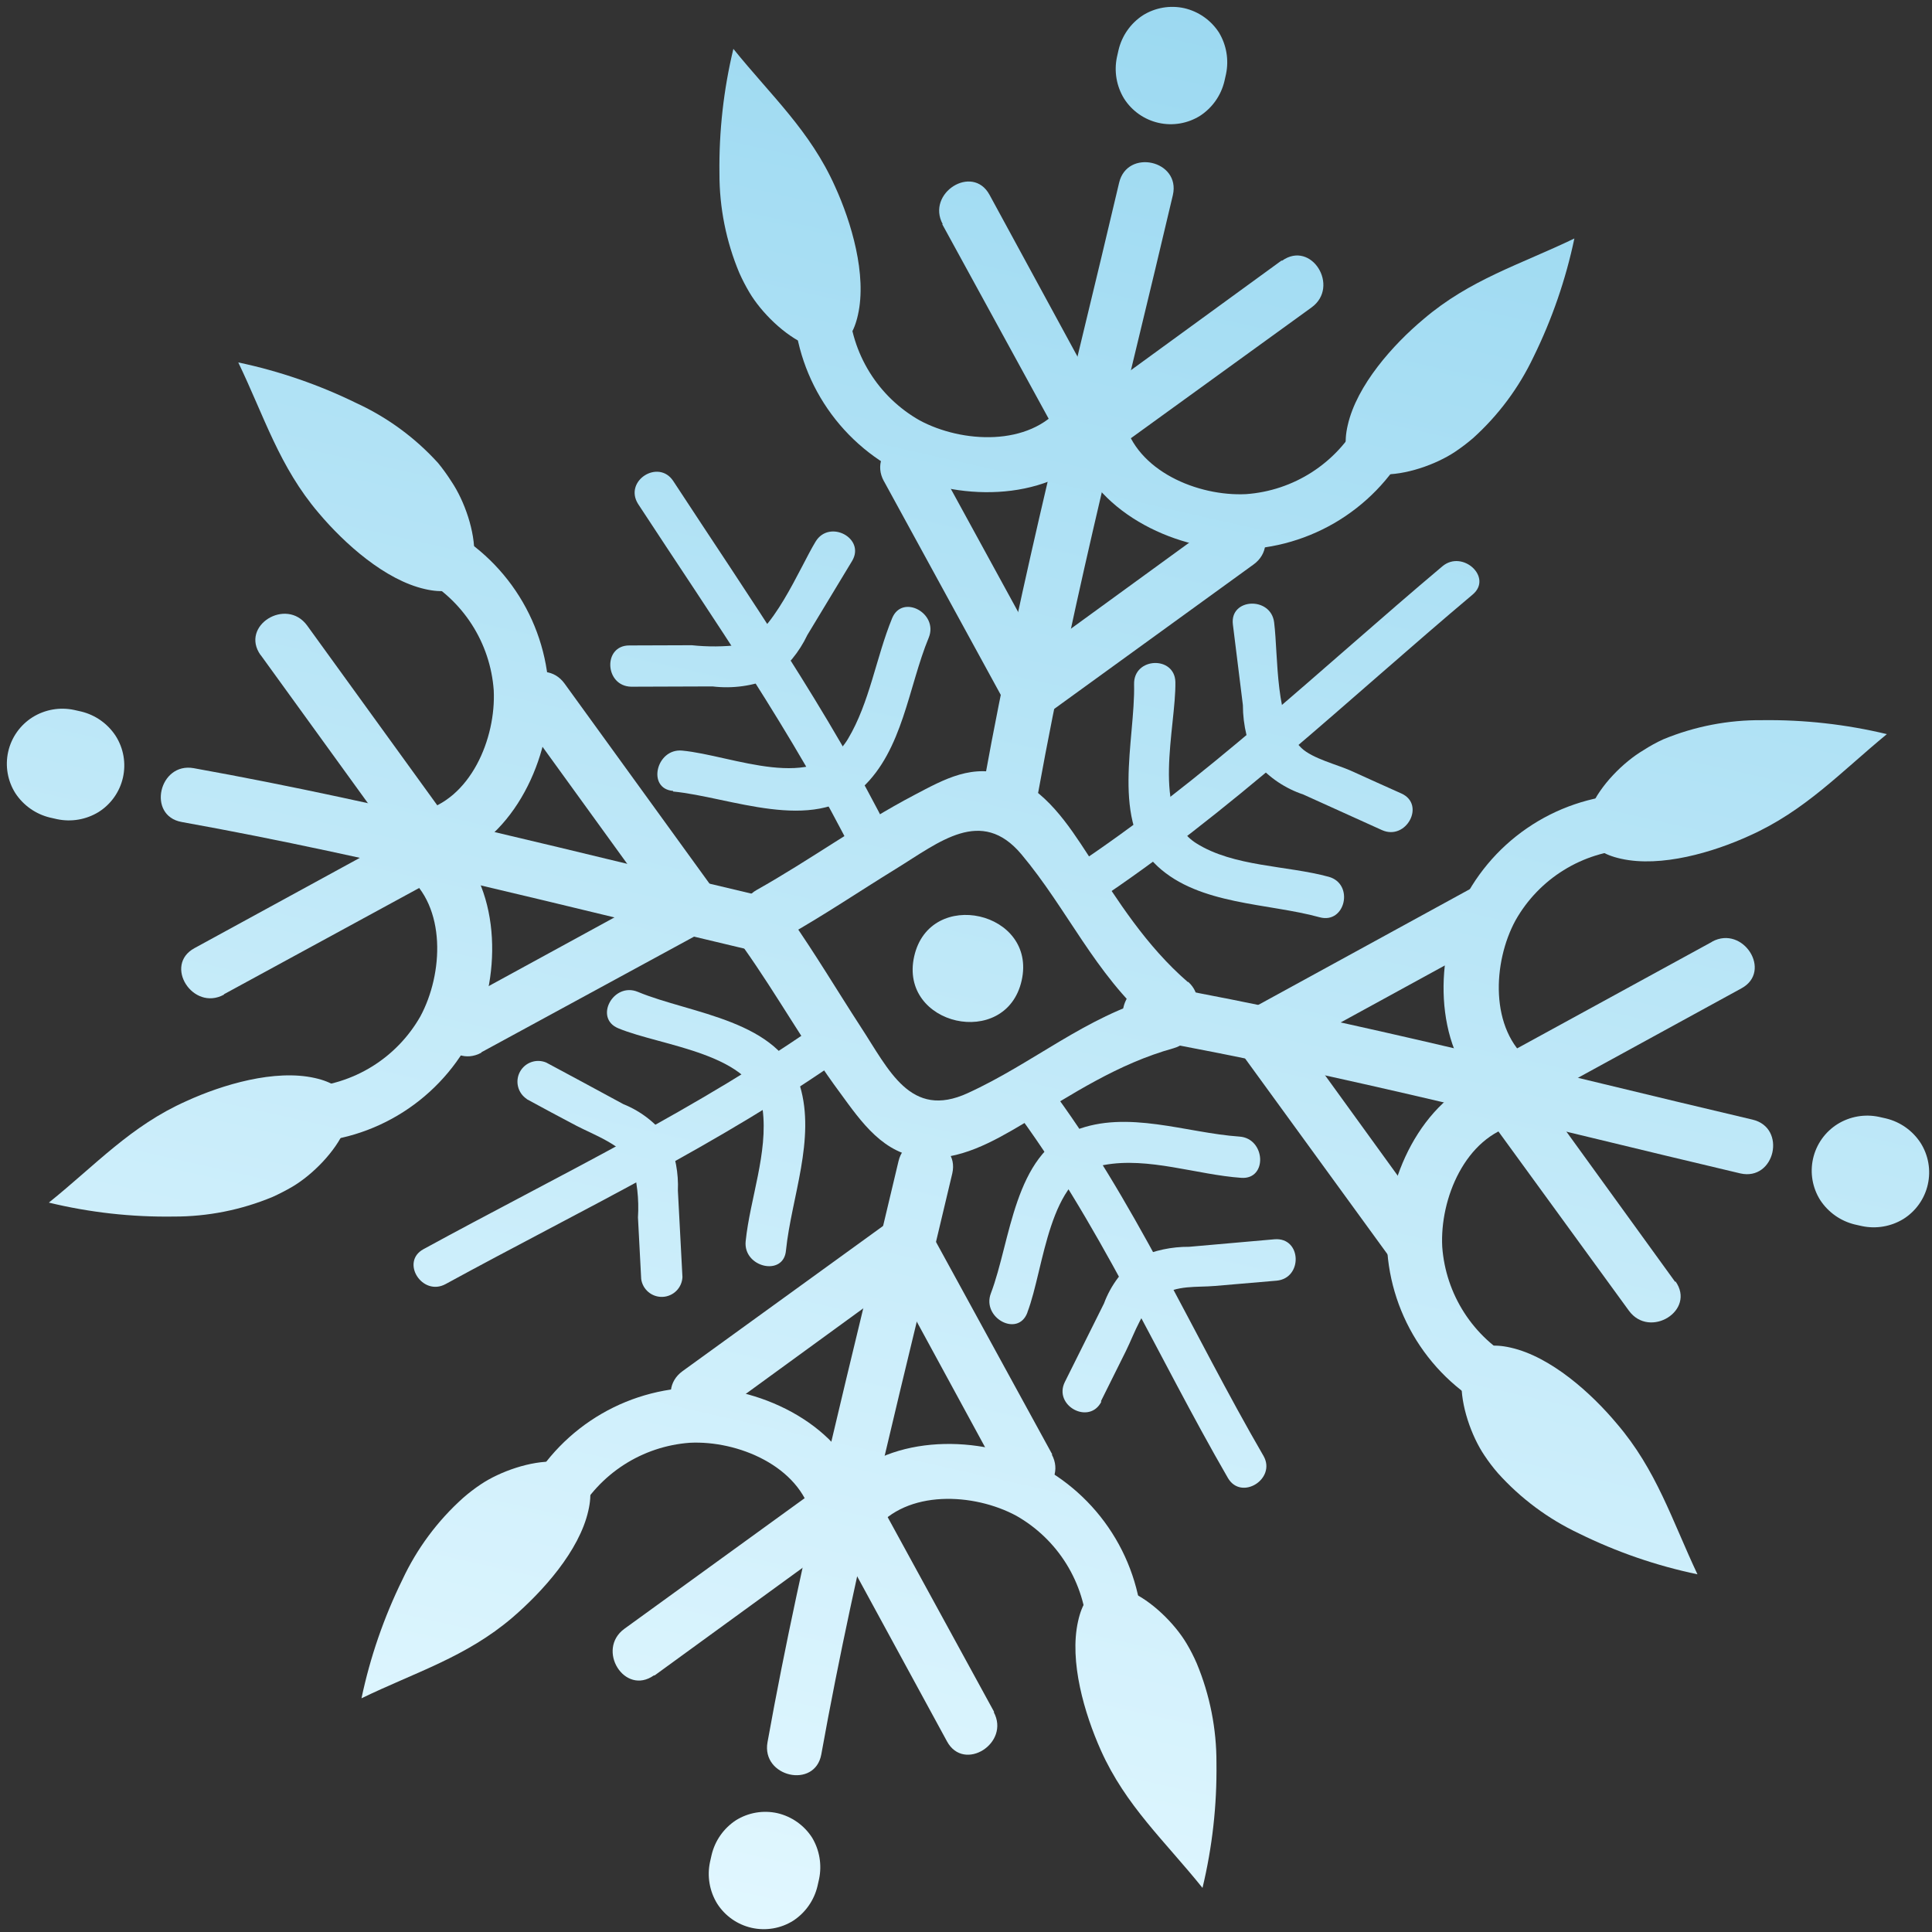 <?xml version="1.0" encoding="UTF-8"?> <svg xmlns="http://www.w3.org/2000/svg" width="232" height="232" viewBox="0 0 232 232" fill="none"><rect x="0" y="0" width="232" height="232" fill="#333333" stroke="none"/> <path fill-rule="evenodd" clip-rule="evenodd" d="M137.327 124.751C161.449 129.098 185.154 135.294 208.99 140.908C213.145 141.845 214.594 135.419 210.447 134.447C186.607 128.85 162.902 122.655 138.783 118.29C134.607 117.533 133.115 123.986 137.327 124.751Z" fill="url(#paint0_linear_11_171)"></path> <path fill-rule="evenodd" clip-rule="evenodd" d="M21.813 98.707C45.297 102.929 68.373 108.964 91.576 114.436C95.73 115.373 97.179 108.947 93.032 107.975C69.826 102.521 46.754 96.468 23.27 92.246C19.093 91.49 17.619 97.947 21.813 98.707Z" fill="url(#paint1_linear_11_171)"></path> <path fill-rule="evenodd" clip-rule="evenodd" d="M9.764 85.446L8.901 85.251C7.188 84.886 5.4 85.199 3.913 86.125C3.176 86.588 2.538 87.192 2.035 87.903C1.533 88.613 1.175 89.416 0.984 90.265C0.793 91.114 0.771 91.993 0.92 92.85C1.069 93.707 1.386 94.527 1.853 95.262C2.814 96.72 4.291 97.76 5.988 98.173L6.851 98.368C8.56 98.73 10.344 98.424 11.835 97.512C12.572 97.049 13.21 96.445 13.712 95.734C14.215 95.024 14.572 94.221 14.764 93.372C14.955 92.523 14.977 91.644 14.828 90.787C14.679 89.929 14.361 89.11 13.895 88.375C12.94 86.909 11.463 85.861 9.764 85.446Z" fill="url(#paint2_linear_11_171)"></path> <path fill-rule="evenodd" clip-rule="evenodd" d="M226.497 134.311L225.635 134.116C223.922 133.751 222.134 134.064 220.647 134.99C219.91 135.453 219.272 136.057 218.769 136.767C218.266 137.478 217.909 138.281 217.717 139.13C217.526 139.979 217.504 140.857 217.653 141.715C217.803 142.572 218.12 143.392 218.587 144.126C219.548 145.584 221.025 146.625 222.721 147.038L223.584 147.232C225.294 147.594 227.077 147.288 228.568 146.377C229.305 145.914 229.943 145.309 230.446 144.599C230.949 143.888 231.306 143.086 231.497 142.237C231.689 141.387 231.711 140.509 231.561 139.651C231.412 138.794 231.095 137.974 230.628 137.24C229.674 135.774 228.197 134.726 226.497 134.311Z" fill="url(#paint3_linear_11_171)"></path> <path fill-rule="evenodd" clip-rule="evenodd" d="M26.899 119.389L53.214 105.065C56.967 103.026 53.418 97.434 49.683 99.478L23.355 113.854C19.603 115.894 23.156 121.468 26.887 119.442L26.899 119.389Z" fill="url(#paint4_linear_11_171)"></path> <path fill-rule="evenodd" clip-rule="evenodd" d="M31.294 78.646L48.897 102.964C51.397 106.395 56.986 102.938 54.484 99.432L36.881 75.114C34.38 71.683 28.791 75.14 31.29 78.663L31.294 78.646Z" fill="url(#paint5_linear_11_171)"></path> <path fill-rule="evenodd" clip-rule="evenodd" d="M57.81 126.358L84.143 112.039C87.896 109.999 84.329 104.403 80.594 106.447L54.267 120.824C50.514 122.864 54.085 128.441 57.798 126.411L57.81 126.358Z" fill="url(#paint6_linear_11_171)"></path> <path fill-rule="evenodd" clip-rule="evenodd" d="M62.205 85.615L79.808 109.933C82.309 113.364 87.916 109.911 85.413 106.405C79.543 98.311 73.669 90.204 67.793 82.083C65.31 78.656 59.703 82.109 62.201 85.632L62.205 85.615Z" fill="url(#paint7_linear_11_171)"></path> <path fill-rule="evenodd" clip-rule="evenodd" d="M201.168 153.944L183.565 129.626C181.068 126.177 175.475 129.652 177.96 133.154L195.6 157.388C198.101 160.819 203.69 157.361 201.188 153.856L201.168 153.944Z" fill="url(#paint8_linear_11_171)"></path> <path fill-rule="evenodd" clip-rule="evenodd" d="M205.587 113.095L179.234 127.503C175.499 129.546 179.052 135.12 182.783 133.094L209.118 118.682C212.871 116.642 209.322 111.051 205.591 113.077L205.587 113.095Z" fill="url(#paint9_linear_11_171)"></path> <path fill-rule="evenodd" clip-rule="evenodd" d="M172.386 147.455L154.783 123.137C152.286 119.688 146.693 123.163 149.196 126.668L166.819 150.898C169.319 154.33 174.908 150.872 172.406 147.367L172.386 147.455Z" fill="url(#paint10_linear_11_171)"></path> <path fill-rule="evenodd" clip-rule="evenodd" d="M176.805 106.606L150.47 121.017C146.717 123.057 150.27 128.631 154.001 126.605L180.336 112.193C184.089 110.153 180.54 104.562 176.809 106.588L176.805 106.606Z" fill="url(#paint11_linear_11_171)"></path> <path fill-rule="evenodd" clip-rule="evenodd" d="M52.47 103.769C60.728 101.931 65.619 92.545 65.929 84.605C66.028 80.294 64.937 76.039 62.776 72.308C60.615 68.577 57.468 65.513 53.679 63.454C49.987 61.29 46.892 67.141 50.514 69.29C53.001 70.636 55.108 72.588 56.641 74.964C58.174 77.34 59.085 80.064 59.288 82.885C59.579 88.649 56.52 96.062 50.454 97.45C46.308 98.365 48.32 104.702 52.453 103.765L52.47 103.769Z" fill="url(#paint12_linear_11_171)"></path> <path fill-rule="evenodd" clip-rule="evenodd" d="M52.617 55.612C53.192 56.316 53.723 57.053 54.21 57.821C57.329 62.446 59.441 72.689 51.038 70.74C46.232 69.656 41.358 65.264 38.293 61.632C33.536 56.064 31.75 50.038 28.613 43.522C33.547 44.562 38.333 46.212 42.859 48.435C46.561 50.148 49.879 52.589 52.617 55.612Z" fill="url(#paint13_linear_11_171)"></path> <path fill-rule="evenodd" clip-rule="evenodd" d="M48.765 105.024C53.635 108.86 53.236 116.947 50.474 122.059C49.075 124.515 47.083 126.582 44.679 128.069C42.276 129.557 39.538 130.418 36.715 130.574C32.49 130.935 32.775 137.548 37.075 137.186C41.38 136.951 45.537 135.535 49.09 133.092C52.643 130.649 55.454 127.274 57.215 123.338C60.338 116.051 59.952 105.456 53.282 100.252C49.947 97.65 45.387 102.45 48.767 105.099L48.765 105.024Z" fill="url(#paint14_linear_11_171)"></path> <path fill-rule="evenodd" clip-rule="evenodd" d="M32.752 143.722C33.561 143.354 34.351 142.946 35.118 142.498C39.92 139.659 46.223 131.312 37.801 129.45C32.995 128.367 26.709 130.242 22.377 132.226C15.695 135.196 11.492 139.891 5.866 144.412C10.768 145.599 15.8 146.162 20.842 146.087C24.93 146.1 28.979 145.296 32.752 143.722Z" fill="url(#paint15_linear_11_171)"></path> <path fill-rule="evenodd" clip-rule="evenodd" d="M183.72 127.46C178.851 123.624 179.249 115.537 181.991 110.513C183.381 108.052 185.368 105.981 187.77 104.492C190.172 103.002 192.911 102.143 195.733 101.994C199.975 101.637 199.694 95.006 195.377 95.365C191.072 95.599 186.915 97.015 183.362 99.458C179.808 101.901 176.997 105.276 175.237 109.212C172.11 116.517 172.5 127.094 179.17 132.298C182.505 134.9 187.065 130.101 183.685 127.452L183.72 127.46Z" fill="url(#paint16_linear_11_171)"></path> <path fill-rule="evenodd" clip-rule="evenodd" d="M199.729 88.78C198.903 89.158 198.106 89.597 197.343 90.092C192.541 92.931 186.22 101.273 194.647 103.118C199.47 104.205 205.757 102.33 210.067 100.36C216.753 97.372 221.04 92.715 226.581 88.156C221.678 86.978 216.648 86.415 211.605 86.481C207.533 86.443 203.494 87.225 199.729 88.78Z" fill="url(#paint17_linear_11_171)"></path> <path fill-rule="evenodd" clip-rule="evenodd" d="M179.991 128.82C171.734 130.658 166.839 140.062 166.532 147.985C166.433 152.296 167.524 156.55 169.685 160.282C171.846 164.013 174.994 167.076 178.782 169.135C182.457 171.296 185.57 165.449 181.944 163.318C179.463 161.966 177.361 160.014 175.832 157.639C174.302 155.264 173.393 152.543 173.188 149.726C172.882 143.941 175.959 136.532 182.041 135.073C186.187 134.158 184.175 127.821 180.042 128.758L179.991 128.82Z" fill="url(#paint18_linear_11_171)"></path> <path fill-rule="evenodd" clip-rule="evenodd" d="M179.864 176.89C179.282 176.218 178.744 175.509 178.252 174.769C175.133 170.144 173.003 159.896 181.41 161.828C186.233 162.916 191.107 167.308 194.151 170.954C198.912 176.504 200.782 182.568 203.835 189.046C198.898 188.015 194.112 186.364 189.589 184.133C185.898 182.389 182.591 179.927 179.864 176.89Z" fill="url(#paint19_linear_11_171)"></path> <path fill-rule="evenodd" clip-rule="evenodd" d="M124.686 95.077C129.051 70.958 135.247 47.251 140.845 23.41C141.781 19.255 135.356 17.806 134.384 21.953C128.787 45.794 122.591 69.501 118.226 93.621C117.469 97.797 123.926 99.271 124.686 95.077Z" fill="url(#paint20_linear_11_171)"></path> <path fill-rule="evenodd" clip-rule="evenodd" d="M98.625 210.668C102.848 187.182 108.9 164.109 114.355 140.901C115.292 136.747 108.866 135.298 107.894 139.445C102.44 162.653 96.387 185.725 92.165 209.211C91.408 213.388 97.865 214.862 98.625 210.668Z" fill="url(#paint21_linear_11_171)"></path> <path fill-rule="evenodd" clip-rule="evenodd" d="M85.453 222.738L85.258 223.6C84.896 225.31 85.202 227.093 86.114 228.584C87.055 230.065 88.545 231.113 90.257 231.499C91.969 231.885 93.764 231.578 95.25 230.644C96.712 229.687 97.753 228.208 98.161 226.509L98.356 225.647C98.716 223.932 98.412 222.144 97.504 220.645C96.549 219.173 95.061 218.128 93.352 217.729C91.643 217.35 89.853 217.657 88.368 218.585C86.902 219.547 85.859 221.032 85.453 222.738Z" fill="url(#paint22_linear_11_171)"></path> <path fill-rule="evenodd" clip-rule="evenodd" d="M134.32 5.992L134.125 6.855C133.763 8.564 134.07 10.348 134.981 11.839C135.923 13.32 137.412 14.368 139.124 14.754C140.836 15.14 142.631 14.832 144.117 13.899C145.579 12.942 146.62 11.463 147.029 9.764L147.223 8.901C147.584 7.186 147.279 5.398 146.372 3.899C145.417 2.427 143.929 1.382 142.219 0.984C140.51 0.605 138.72 0.912 137.236 1.84C135.77 2.801 134.727 4.287 134.32 5.992Z" fill="url(#paint23_linear_11_171)"></path> <path fill-rule="evenodd" clip-rule="evenodd" d="M119.394 205.601L104.988 179.247C102.948 175.495 97.371 179.065 99.397 182.797L113.719 209.113C115.759 212.866 121.35 209.316 119.324 205.585L119.394 205.601Z" fill="url(#paint24_linear_11_171)"></path> <path fill-rule="evenodd" clip-rule="evenodd" d="M78.6 201.195L102.829 183.571C106.26 181.07 102.807 175.463 99.302 177.965L74.981 195.588C71.55 198.088 75.007 203.678 78.53 201.179L78.6 201.195Z" fill="url(#paint25_linear_11_171)"></path> <path fill-rule="evenodd" clip-rule="evenodd" d="M126.368 174.67L111.958 148.334C109.918 144.581 104.344 148.135 106.37 151.866L120.689 178.2C122.732 181.935 128.324 178.385 126.298 174.654L126.368 174.67Z" fill="url(#paint26_linear_11_171)"></path> <path fill-rule="evenodd" clip-rule="evenodd" d="M85.57 170.282L109.803 152.64C113.234 150.139 109.777 144.55 106.272 147.052L81.954 164.657C78.523 167.158 81.98 172.747 85.499 170.266L85.57 170.282Z" fill="url(#paint27_linear_11_171)"></path> <path fill-rule="evenodd" clip-rule="evenodd" d="M153.885 31.289L129.652 48.931C126.221 51.432 129.678 57.021 133.183 54.518L157.501 36.914C160.932 34.413 157.479 28.806 153.956 31.305L153.885 31.289Z" fill="url(#paint28_linear_11_171)"></path> <path fill-rule="evenodd" clip-rule="evenodd" d="M113.14 26.912L127.55 53.248C129.59 57.001 135.164 53.448 133.138 49.717L118.819 23.383C116.776 19.648 111.184 23.197 113.21 26.928L113.14 26.912Z" fill="url(#paint29_linear_11_171)"></path> <path fill-rule="evenodd" clip-rule="evenodd" d="M146.923 62.167L122.694 79.791C119.263 82.292 122.716 87.899 126.222 85.397L150.543 67.774C153.974 65.274 150.517 59.684 146.994 62.183L146.923 62.167Z" fill="url(#paint30_linear_11_171)"></path> <path fill-rule="evenodd" clip-rule="evenodd" d="M106.17 57.826L120.577 84.179C122.62 87.915 128.194 84.361 126.168 80.63L111.734 54.233C109.695 50.481 104.103 54.03 106.129 57.761L106.17 57.826Z" fill="url(#paint31_linear_11_171)"></path> <path fill-rule="evenodd" clip-rule="evenodd" d="M103.711 180.07C101.873 171.811 92.488 166.92 84.548 166.61C80.237 166.511 75.983 167.603 72.252 169.764C68.521 171.925 65.457 175.073 63.398 178.861C61.255 182.54 67.102 185.653 69.233 182.027C70.583 179.542 72.535 177.437 74.91 175.903C77.286 174.37 80.009 173.459 82.828 173.252C88.591 172.961 96 176.037 97.481 182.106C98.396 186.252 104.732 184.24 103.778 180.103L103.711 180.07Z" fill="url(#paint32_linear_11_171)"></path> <path fill-rule="evenodd" clip-rule="evenodd" d="M55.603 179.879C56.276 179.29 56.985 178.746 57.728 178.249C62.349 175.147 72.596 173.017 70.646 181.42C69.559 186.244 65.167 191.118 61.519 194.254C55.955 198.994 49.929 200.78 43.409 203.935C44.449 199 46.1 194.215 48.323 189.688C50.064 185.961 52.541 182.625 55.603 179.879Z" fill="url(#paint33_linear_11_171)"></path> <path fill-rule="evenodd" clip-rule="evenodd" d="M105.013 183.73C108.87 178.846 116.935 179.259 122.047 182.021C124.505 183.417 126.573 185.409 128.061 187.813C129.549 190.217 130.409 192.957 130.562 195.78C130.923 200.005 137.531 199.738 137.19 195.424C136.956 191.119 135.54 186.961 133.097 183.408C130.655 179.855 127.28 177.044 123.344 175.283C116.039 172.156 105.463 172.547 100.259 179.217C97.657 182.553 102.439 187.108 105.088 183.728L105.013 183.73Z" fill="url(#paint34_linear_11_171)"></path> <path fill-rule="evenodd" clip-rule="evenodd" d="M143.708 199.743C143.354 198.923 142.946 198.126 142.489 197.359C139.646 192.574 131.304 186.254 129.459 194.68C128.372 199.504 130.229 205.787 132.197 210.189C135.188 216.858 139.865 221.057 144.4 226.704C145.578 221.801 146.141 216.77 146.075 211.727C146.093 207.615 145.288 203.54 143.708 199.743Z" fill="url(#paint35_linear_11_171)"></path> <path fill-rule="evenodd" clip-rule="evenodd" d="M127.468 48.772C123.615 53.638 115.532 53.221 110.434 50.481C107.974 49.087 105.904 47.096 104.416 44.691C102.928 42.286 102.069 39.546 101.92 36.722C101.559 32.496 94.946 32.782 95.291 37.077C95.525 41.383 96.941 45.54 99.384 49.093C101.827 52.647 105.201 55.458 109.137 57.218C116.442 60.345 127.023 59.937 132.222 53.284C134.824 49.949 130.025 45.389 127.394 48.773L127.468 48.772Z" fill="url(#paint36_linear_11_171)"></path> <path fill-rule="evenodd" clip-rule="evenodd" d="M88.773 32.759C89.134 33.571 89.543 34.361 89.997 35.125C92.84 39.91 101.182 46.23 103.026 37.803C104.11 32.998 102.238 26.693 100.269 22.383C97.281 15.697 92.605 11.497 88.065 5.868C86.888 10.765 86.326 15.79 86.394 20.827C86.383 24.923 87.192 28.98 88.773 32.759Z" fill="url(#paint37_linear_11_171)"></path> <path fill-rule="evenodd" clip-rule="evenodd" d="M128.75 52.52C130.592 60.76 139.974 65.669 147.914 65.979C152.224 66.078 156.479 64.987 160.21 62.826C163.941 60.664 167.004 57.517 169.063 53.728C171.21 50.031 165.359 46.936 163.228 50.563C161.881 53.049 159.93 55.157 157.554 56.69C155.178 58.224 152.454 59.134 149.633 59.337C143.852 59.625 136.44 56.566 134.981 50.484C134.066 46.337 127.73 48.349 128.684 52.486L128.75 52.52Z" fill="url(#paint38_linear_11_171)"></path> <path fill-rule="evenodd" clip-rule="evenodd" d="M176.878 52.623C176.203 53.201 175.495 53.739 174.757 54.235C170.136 57.337 159.889 59.467 161.839 51.063C162.923 46.258 167.301 41.362 170.947 38.318C176.514 33.56 182.541 31.774 189.056 28.637C188.018 33.566 186.369 38.346 184.146 42.866C182.391 46.566 179.92 49.882 176.878 52.623Z" fill="url(#paint39_linear_11_171)"></path> <path fill-rule="evenodd" clip-rule="evenodd" d="M138.812 119.721C130.3 122.112 124.069 127.682 116.193 131.271C109.323 134.421 106.756 128.495 103.329 123.265C100.514 118.93 97.899 114.53 94.92 110.269C92.462 106.811 86.848 110.299 89.311 113.814C93.353 119.517 96.743 125.646 100.87 131.22C103.47 134.784 106.102 138.615 110.84 139.017C115.152 139.416 119.266 137.088 122.854 134.955C128.721 131.413 134.209 127.748 140.921 125.876C145.009 124.726 143.011 118.411 138.905 119.557L138.812 119.721Z" fill="url(#paint40_linear_11_171)"></path> <path fill-rule="evenodd" clip-rule="evenodd" d="M142.654 117.942C137.641 113.593 134.264 108.225 130.709 102.743C128.307 99.038 125.511 94.782 121.171 93.193C116.831 91.604 113.431 93.557 109.759 95.485C103.254 98.903 97.296 103.257 90.879 106.861C87.153 108.944 90.702 114.535 94.427 112.452C98.918 109.931 103.197 107.03 107.6 104.322C112.797 101.128 117.832 96.843 122.659 102.593C128.197 109.207 131.458 116.897 138.134 122.731C141.351 125.529 145.863 120.774 142.666 117.889L142.654 117.942Z" fill="url(#paint41_linear_11_171)"></path> <path fill-rule="evenodd" clip-rule="evenodd" d="M98.994 122.472C83.919 133.133 67.032 141.165 50.851 150.004C48.046 151.536 50.708 155.725 53.514 154.193C69.673 145.368 86.578 137.34 101.653 126.679C104.25 124.841 101.609 120.638 98.994 122.472Z" fill="url(#paint42_linear_11_171)"></path> <path fill-rule="evenodd" clip-rule="evenodd" d="M74.239 123.477C79.464 125.654 90.62 126.467 91.578 133.213C92.255 138.416 90.059 143.97 89.542 149.052C89.221 152.199 94.125 153.341 94.383 150.144C95.037 143.798 97.969 136.782 96.061 130.395C93.723 122.468 82.968 121.763 76.594 119.105C73.65 117.887 71.295 122.258 74.239 123.477Z" fill="url(#paint43_linear_11_171)"></path> <path fill-rule="evenodd" clip-rule="evenodd" d="M63.256 131.989C65.233 133.064 67.228 134.143 69.214 135.182C71.199 136.222 74.877 137.55 75.872 139.699C76.499 141.803 76.749 144.001 76.609 146.192L76.996 153.586C77.081 154.202 77.393 154.763 77.871 155.16C78.35 155.557 78.959 155.761 79.58 155.732C80.2 155.703 80.788 155.443 81.227 155.002C81.665 154.562 81.923 153.974 81.95 153.353L81.403 142.981C81.492 140.895 81.107 138.815 80.277 136.9C78.925 134.965 77.039 133.466 74.849 132.586C71.785 130.915 68.682 129.254 65.597 127.596C65.024 127.354 64.382 127.335 63.796 127.542C63.21 127.749 62.723 128.168 62.43 128.716C62.137 129.265 62.06 129.903 62.214 130.505C62.367 131.107 62.74 131.63 63.26 131.971L63.256 131.989Z" fill="url(#paint44_linear_11_171)"></path> <path fill-rule="evenodd" clip-rule="evenodd" d="M131.263 108.492C147.565 97.719 161.915 83.954 176.845 71.392C179.289 69.335 175.625 65.974 173.208 68.001C158.595 80.301 144.575 93.752 128.6 104.303C125.927 106.068 128.589 110.257 131.263 108.492Z" fill="url(#paint45_linear_11_171)"></path> <path fill-rule="evenodd" clip-rule="evenodd" d="M136.184 82.148C136.336 88.861 133.305 98.778 139.017 104.043C144.055 108.694 152.235 108.429 158.47 110.149C161.554 110.992 162.645 106.151 159.565 105.29C154.529 103.914 148.142 104.102 143.641 101.256C138.168 97.802 141.23 87.337 141.143 81.897C141.065 78.716 136.118 78.915 136.184 82.148Z" fill="url(#paint46_linear_11_171)"></path> <path fill-rule="evenodd" clip-rule="evenodd" d="M148.048 74.982L149.249 84.669C149.254 87.113 149.84 89.521 150.958 91.695C152.44 93.407 154.356 94.688 156.503 95.406C159.64 96.835 162.799 98.25 165.954 99.682C168.86 100.985 171.215 96.614 168.294 95.289C166.277 94.391 164.247 93.47 162.216 92.55C160.535 91.801 157.589 91.081 156.282 89.825C153.068 86.769 153.515 78.878 153.003 74.748C152.623 71.592 147.655 71.804 148.048 74.982Z" fill="url(#paint47_linear_11_171)"></path> <path fill-rule="evenodd" clip-rule="evenodd" d="M106.904 100.188C99.485 85.344 89.907 71.622 80.843 57.758C79.078 55.084 74.893 57.73 76.616 60.505C85.681 74.369 95.28 88.077 102.695 102.939C104.123 105.795 108.298 103.111 106.884 100.276L106.904 100.188Z" fill="url(#paint48_linear_11_171)"></path> <path fill-rule="evenodd" clip-rule="evenodd" d="M80.816 95.046C87.66 95.701 97.595 100.124 103.518 94.615C108.429 90.061 109.089 82.459 111.526 76.57C112.723 73.64 108.352 71.286 107.133 74.23C105.202 78.937 104.448 84.335 101.831 88.722C97.861 95.337 88.026 90.715 81.923 90.134C78.79 89.835 77.651 94.721 80.831 94.976L80.816 95.046Z" fill="url(#paint49_linear_11_171)"></path> <path fill-rule="evenodd" clip-rule="evenodd" d="M75.791 82.462C79.048 82.457 82.306 82.445 85.566 82.428C87.988 82.719 90.444 82.374 92.692 81.426C94.514 80.082 95.976 78.308 96.945 76.261L102.316 67.372C103.969 64.636 99.589 62.317 97.941 65.035C96.034 68.157 92.685 76.448 88.856 77.435C86.936 77.669 84.997 77.684 83.074 77.481L75.558 77.507C72.375 77.511 72.607 82.392 75.791 82.462Z" fill="url(#paint50_linear_11_171)"></path> <path fill-rule="evenodd" clip-rule="evenodd" d="M121.512 132.784C131.871 146.571 138.84 162.59 147.451 177.481C149.065 180.25 153.272 177.591 151.742 174.86C143.096 159.961 136.162 143.949 125.785 130.159C123.879 127.62 119.676 130.262 121.577 132.91L121.512 132.784Z" fill="url(#paint51_linear_11_171)"></path> <path fill-rule="evenodd" clip-rule="evenodd" d="M123.379 157.569C125.414 152.237 125.879 141.15 132.561 139.9C137.892 138.901 143.73 141.068 149.066 141.439C152.236 141.654 151.985 136.695 148.833 136.484C142.457 136.045 135.375 133.246 129.115 135.738C121.739 138.589 121.386 149.017 118.988 155.302C117.862 158.249 122.229 160.621 123.363 157.639L123.379 157.569Z" fill="url(#paint52_linear_11_171)"></path> <path fill-rule="evenodd" clip-rule="evenodd" d="M132.191 168.287L135.203 162.233C136.294 160.018 137.231 157.011 139.296 155.645C141.361 154.279 143.672 154.615 145.918 154.418C148.163 154.222 150.842 153.993 153.293 153.787C156.464 153.503 156.319 148.568 153.063 148.815L142.797 149.719C140.7 149.703 138.624 150.144 136.715 151.012C134.823 152.408 133.381 154.327 132.566 156.532L127.873 165.945C126.451 168.806 130.822 171.161 132.262 168.303L132.191 168.287Z" fill="url(#paint53_linear_11_171)"></path> <path fill-rule="evenodd" clip-rule="evenodd" d="M122.682 117.749C124.556 109.44 111.656 106.513 109.779 114.84C107.902 123.167 120.805 126.076 122.682 117.749Z" fill="url(#paint54_linear_11_171)"></path> <defs> <linearGradient id="paint0_linear_11_171" x1="142.228" y1="0.986" x2="90.257" y2="231.499" gradientUnits="userSpaceOnUse"> <stop stop-color="#9CD9F1"></stop> <stop offset="1" stop-color="#E1F7FF"></stop> </linearGradient> <linearGradient id="paint1_linear_11_171" x1="142.228" y1="0.986" x2="90.257" y2="231.499" gradientUnits="userSpaceOnUse"> <stop stop-color="#9CD9F1"></stop> <stop offset="1" stop-color="#E1F7FF"></stop> </linearGradient> <linearGradient id="paint2_linear_11_171" x1="142.228" y1="0.986" x2="90.257" y2="231.499" gradientUnits="userSpaceOnUse"> <stop stop-color="#9CD9F1"></stop> <stop offset="1" stop-color="#E1F7FF"></stop> </linearGradient> <linearGradient id="paint3_linear_11_171" x1="142.228" y1="0.986" x2="90.257" y2="231.499" gradientUnits="userSpaceOnUse"> <stop stop-color="#9CD9F1"></stop> <stop offset="1" stop-color="#E1F7FF"></stop> </linearGradient> <linearGradient id="paint4_linear_11_171" x1="142.228" y1="0.986" x2="90.257" y2="231.499" gradientUnits="userSpaceOnUse"> <stop stop-color="#9CD9F1"></stop> <stop offset="1" stop-color="#E1F7FF"></stop> </linearGradient> <linearGradient id="paint5_linear_11_171" x1="142.228" y1="0.986" x2="90.257" y2="231.499" gradientUnits="userSpaceOnUse"> <stop stop-color="#9CD9F1"></stop> <stop offset="1" stop-color="#E1F7FF"></stop> </linearGradient> <linearGradient id="paint6_linear_11_171" x1="142.228" y1="0.986" x2="90.257" y2="231.499" gradientUnits="userSpaceOnUse"> <stop stop-color="#9CD9F1"></stop> <stop offset="1" stop-color="#E1F7FF"></stop> </linearGradient> <linearGradient id="paint7_linear_11_171" x1="142.228" y1="0.986" x2="90.257" y2="231.499" gradientUnits="userSpaceOnUse"> <stop stop-color="#9CD9F1"></stop> <stop offset="1" stop-color="#E1F7FF"></stop> </linearGradient> <linearGradient id="paint8_linear_11_171" x1="142.228" y1="0.986" x2="90.257" y2="231.499" gradientUnits="userSpaceOnUse"> <stop stop-color="#9CD9F1"></stop> <stop offset="1" stop-color="#E1F7FF"></stop> </linearGradient> <linearGradient id="paint9_linear_11_171" x1="142.228" y1="0.986" x2="90.257" y2="231.499" gradientUnits="userSpaceOnUse"> <stop stop-color="#9CD9F1"></stop> <stop offset="1" stop-color="#E1F7FF"></stop> </linearGradient> <linearGradient id="paint10_linear_11_171" x1="142.228" y1="0.986" x2="90.257" y2="231.499" gradientUnits="userSpaceOnUse"> <stop stop-color="#9CD9F1"></stop> <stop offset="1" stop-color="#E1F7FF"></stop> </linearGradient> <linearGradient id="paint11_linear_11_171" x1="142.228" y1="0.986" x2="90.257" y2="231.499" gradientUnits="userSpaceOnUse"> <stop stop-color="#9CD9F1"></stop> <stop offset="1" stop-color="#E1F7FF"></stop> </linearGradient> <linearGradient id="paint12_linear_11_171" x1="142.228" y1="0.986" x2="90.257" y2="231.499" gradientUnits="userSpaceOnUse"> <stop stop-color="#9CD9F1"></stop> <stop offset="1" stop-color="#E1F7FF"></stop> </linearGradient> <linearGradient id="paint13_linear_11_171" x1="142.228" y1="0.986" x2="90.257" y2="231.499" gradientUnits="userSpaceOnUse"> <stop stop-color="#9CD9F1"></stop> <stop offset="1" stop-color="#E1F7FF"></stop> </linearGradient> <linearGradient id="paint14_linear_11_171" x1="142.228" y1="0.986" x2="90.257" y2="231.499" gradientUnits="userSpaceOnUse"> <stop stop-color="#9CD9F1"></stop> <stop offset="1" stop-color="#E1F7FF"></stop> </linearGradient> <linearGradient id="paint15_linear_11_171" x1="142.228" y1="0.986" x2="90.257" y2="231.499" gradientUnits="userSpaceOnUse"> <stop stop-color="#9CD9F1"></stop> <stop offset="1" stop-color="#E1F7FF"></stop> </linearGradient> <linearGradient id="paint16_linear_11_171" x1="142.228" y1="0.986" x2="90.257" y2="231.499" gradientUnits="userSpaceOnUse"> <stop stop-color="#9CD9F1"></stop> <stop offset="1" stop-color="#E1F7FF"></stop> </linearGradient> <linearGradient id="paint17_linear_11_171" x1="142.228" y1="0.986" x2="90.257" y2="231.499" gradientUnits="userSpaceOnUse"> <stop stop-color="#9CD9F1"></stop> <stop offset="1" stop-color="#E1F7FF"></stop> </linearGradient> <linearGradient id="paint18_linear_11_171" x1="142.228" y1="0.986" x2="90.257" y2="231.499" gradientUnits="userSpaceOnUse"> <stop stop-color="#9CD9F1"></stop> <stop offset="1" stop-color="#E1F7FF"></stop> </linearGradient> <linearGradient id="paint19_linear_11_171" x1="142.228" y1="0.986" x2="90.257" y2="231.499" gradientUnits="userSpaceOnUse"> <stop stop-color="#9CD9F1"></stop> <stop offset="1" stop-color="#E1F7FF"></stop> </linearGradient> <linearGradient id="paint20_linear_11_171" x1="142.228" y1="0.986" x2="90.257" y2="231.499" gradientUnits="userSpaceOnUse"> <stop stop-color="#9CD9F1"></stop> <stop offset="1" stop-color="#E1F7FF"></stop> </linearGradient> <linearGradient id="paint21_linear_11_171" x1="142.228" y1="0.986" x2="90.257" y2="231.499" gradientUnits="userSpaceOnUse"> <stop stop-color="#9CD9F1"></stop> <stop offset="1" stop-color="#E1F7FF"></stop> </linearGradient> <linearGradient id="paint22_linear_11_171" x1="142.228" y1="0.986" x2="90.257" y2="231.499" gradientUnits="userSpaceOnUse"> <stop stop-color="#9CD9F1"></stop> <stop offset="1" stop-color="#E1F7FF"></stop> </linearGradient> <linearGradient id="paint23_linear_11_171" x1="142.228" y1="0.986" x2="90.257" y2="231.499" gradientUnits="userSpaceOnUse"> <stop stop-color="#9CD9F1"></stop> <stop offset="1" stop-color="#E1F7FF"></stop> </linearGradient> <linearGradient id="paint24_linear_11_171" x1="142.228" y1="0.986" x2="90.257" y2="231.499" gradientUnits="userSpaceOnUse"> <stop stop-color="#9CD9F1"></stop> <stop offset="1" stop-color="#E1F7FF"></stop> </linearGradient> <linearGradient id="paint25_linear_11_171" x1="142.228" y1="0.986" x2="90.257" y2="231.499" gradientUnits="userSpaceOnUse"> <stop stop-color="#9CD9F1"></stop> <stop offset="1" stop-color="#E1F7FF"></stop> </linearGradient> <linearGradient id="paint26_linear_11_171" x1="142.228" y1="0.986" x2="90.257" y2="231.499" gradientUnits="userSpaceOnUse"> <stop stop-color="#9CD9F1"></stop> <stop offset="1" stop-color="#E1F7FF"></stop> </linearGradient> <linearGradient id="paint27_linear_11_171" x1="142.228" y1="0.986" x2="90.257" y2="231.499" gradientUnits="userSpaceOnUse"> <stop stop-color="#9CD9F1"></stop> <stop offset="1" stop-color="#E1F7FF"></stop> </linearGradient> <linearGradient id="paint28_linear_11_171" x1="142.228" y1="0.986" x2="90.257" y2="231.499" gradientUnits="userSpaceOnUse"> <stop stop-color="#9CD9F1"></stop> <stop offset="1" stop-color="#E1F7FF"></stop> </linearGradient> <linearGradient id="paint29_linear_11_171" x1="142.228" y1="0.986" x2="90.257" y2="231.499" gradientUnits="userSpaceOnUse"> <stop stop-color="#9CD9F1"></stop> <stop offset="1" stop-color="#E1F7FF"></stop> </linearGradient> <linearGradient id="paint30_linear_11_171" x1="142.228" y1="0.986" x2="90.257" y2="231.499" gradientUnits="userSpaceOnUse"> <stop stop-color="#9CD9F1"></stop> <stop offset="1" stop-color="#E1F7FF"></stop> </linearGradient> <linearGradient id="paint31_linear_11_171" x1="142.228" y1="0.986" x2="90.257" y2="231.499" gradientUnits="userSpaceOnUse"> <stop stop-color="#9CD9F1"></stop> <stop offset="1" stop-color="#E1F7FF"></stop> </linearGradient> <linearGradient id="paint32_linear_11_171" x1="142.228" y1="0.986" x2="90.257" y2="231.499" gradientUnits="userSpaceOnUse"> <stop stop-color="#9CD9F1"></stop> <stop offset="1" stop-color="#E1F7FF"></stop> </linearGradient> <linearGradient id="paint33_linear_11_171" x1="142.228" y1="0.986" x2="90.257" y2="231.499" gradientUnits="userSpaceOnUse"> <stop stop-color="#9CD9F1"></stop> <stop offset="1" stop-color="#E1F7FF"></stop> </linearGradient> <linearGradient id="paint34_linear_11_171" x1="142.228" y1="0.986" x2="90.257" y2="231.499" gradientUnits="userSpaceOnUse"> <stop stop-color="#9CD9F1"></stop> <stop offset="1" stop-color="#E1F7FF"></stop> </linearGradient> <linearGradient id="paint35_linear_11_171" x1="142.228" y1="0.986" x2="90.257" y2="231.499" gradientUnits="userSpaceOnUse"> <stop stop-color="#9CD9F1"></stop> <stop offset="1" stop-color="#E1F7FF"></stop> </linearGradient> <linearGradient id="paint36_linear_11_171" x1="142.228" y1="0.986" x2="90.257" y2="231.499" gradientUnits="userSpaceOnUse"> <stop stop-color="#9CD9F1"></stop> <stop offset="1" stop-color="#E1F7FF"></stop> </linearGradient> <linearGradient id="paint37_linear_11_171" x1="142.228" y1="0.986" x2="90.257" y2="231.499" gradientUnits="userSpaceOnUse"> <stop stop-color="#9CD9F1"></stop> <stop offset="1" stop-color="#E1F7FF"></stop> </linearGradient> <linearGradient id="paint38_linear_11_171" x1="142.228" y1="0.986" x2="90.257" y2="231.499" gradientUnits="userSpaceOnUse"> <stop stop-color="#9CD9F1"></stop> <stop offset="1" stop-color="#E1F7FF"></stop> </linearGradient> <linearGradient id="paint39_linear_11_171" x1="142.228" y1="0.986" x2="90.257" y2="231.499" gradientUnits="userSpaceOnUse"> <stop stop-color="#9CD9F1"></stop> <stop offset="1" stop-color="#E1F7FF"></stop> </linearGradient> <linearGradient id="paint40_linear_11_171" x1="142.228" y1="0.986" x2="90.257" y2="231.499" gradientUnits="userSpaceOnUse"> <stop stop-color="#9CD9F1"></stop> <stop offset="1" stop-color="#E1F7FF"></stop> </linearGradient> <linearGradient id="paint41_linear_11_171" x1="142.228" y1="0.986" x2="90.257" y2="231.499" gradientUnits="userSpaceOnUse"> <stop stop-color="#9CD9F1"></stop> <stop offset="1" stop-color="#E1F7FF"></stop> </linearGradient> <linearGradient id="paint42_linear_11_171" x1="142.228" y1="0.986" x2="90.257" y2="231.499" gradientUnits="userSpaceOnUse"> <stop stop-color="#9CD9F1"></stop> <stop offset="1" stop-color="#E1F7FF"></stop> </linearGradient> <linearGradient id="paint43_linear_11_171" x1="142.228" y1="0.986" x2="90.257" y2="231.499" gradientUnits="userSpaceOnUse"> <stop stop-color="#9CD9F1"></stop> <stop offset="1" stop-color="#E1F7FF"></stop> </linearGradient> <linearGradient id="paint44_linear_11_171" x1="142.228" y1="0.986" x2="90.257" y2="231.499" gradientUnits="userSpaceOnUse"> <stop stop-color="#9CD9F1"></stop> <stop offset="1" stop-color="#E1F7FF"></stop> </linearGradient> <linearGradient id="paint45_linear_11_171" x1="142.228" y1="0.986" x2="90.257" y2="231.499" gradientUnits="userSpaceOnUse"> <stop stop-color="#9CD9F1"></stop> <stop offset="1" stop-color="#E1F7FF"></stop> </linearGradient> <linearGradient id="paint46_linear_11_171" x1="142.228" y1="0.986" x2="90.257" y2="231.499" gradientUnits="userSpaceOnUse"> <stop stop-color="#9CD9F1"></stop> <stop offset="1" stop-color="#E1F7FF"></stop> </linearGradient> <linearGradient id="paint47_linear_11_171" x1="142.228" y1="0.986" x2="90.257" y2="231.499" gradientUnits="userSpaceOnUse"> <stop stop-color="#9CD9F1"></stop> <stop offset="1" stop-color="#E1F7FF"></stop> </linearGradient> <linearGradient id="paint48_linear_11_171" x1="142.228" y1="0.986" x2="90.257" y2="231.499" gradientUnits="userSpaceOnUse"> <stop stop-color="#9CD9F1"></stop> <stop offset="1" stop-color="#E1F7FF"></stop> </linearGradient> <linearGradient id="paint49_linear_11_171" x1="142.228" y1="0.986" x2="90.257" y2="231.499" gradientUnits="userSpaceOnUse"> <stop stop-color="#9CD9F1"></stop> <stop offset="1" stop-color="#E1F7FF"></stop> </linearGradient> <linearGradient id="paint50_linear_11_171" x1="142.228" y1="0.986" x2="90.257" y2="231.499" gradientUnits="userSpaceOnUse"> <stop stop-color="#9CD9F1"></stop> <stop offset="1" stop-color="#E1F7FF"></stop> </linearGradient> <linearGradient id="paint51_linear_11_171" x1="142.228" y1="0.986" x2="90.257" y2="231.499" gradientUnits="userSpaceOnUse"> <stop stop-color="#9CD9F1"></stop> <stop offset="1" stop-color="#E1F7FF"></stop> </linearGradient> <linearGradient id="paint52_linear_11_171" x1="142.228" y1="0.986" x2="90.257" y2="231.499" gradientUnits="userSpaceOnUse"> <stop stop-color="#9CD9F1"></stop> <stop offset="1" stop-color="#E1F7FF"></stop> </linearGradient> <linearGradient id="paint53_linear_11_171" x1="142.228" y1="0.986" x2="90.257" y2="231.499" gradientUnits="userSpaceOnUse"> <stop stop-color="#9CD9F1"></stop> <stop offset="1" stop-color="#E1F7FF"></stop> </linearGradient> <linearGradient id="paint54_linear_11_171" x1="142.228" y1="0.986" x2="90.257" y2="231.499" gradientUnits="userSpaceOnUse"> <stop stop-color="#9CD9F1"></stop> <stop offset="1" stop-color="#E1F7FF"></stop> </linearGradient> </defs> </svg> 